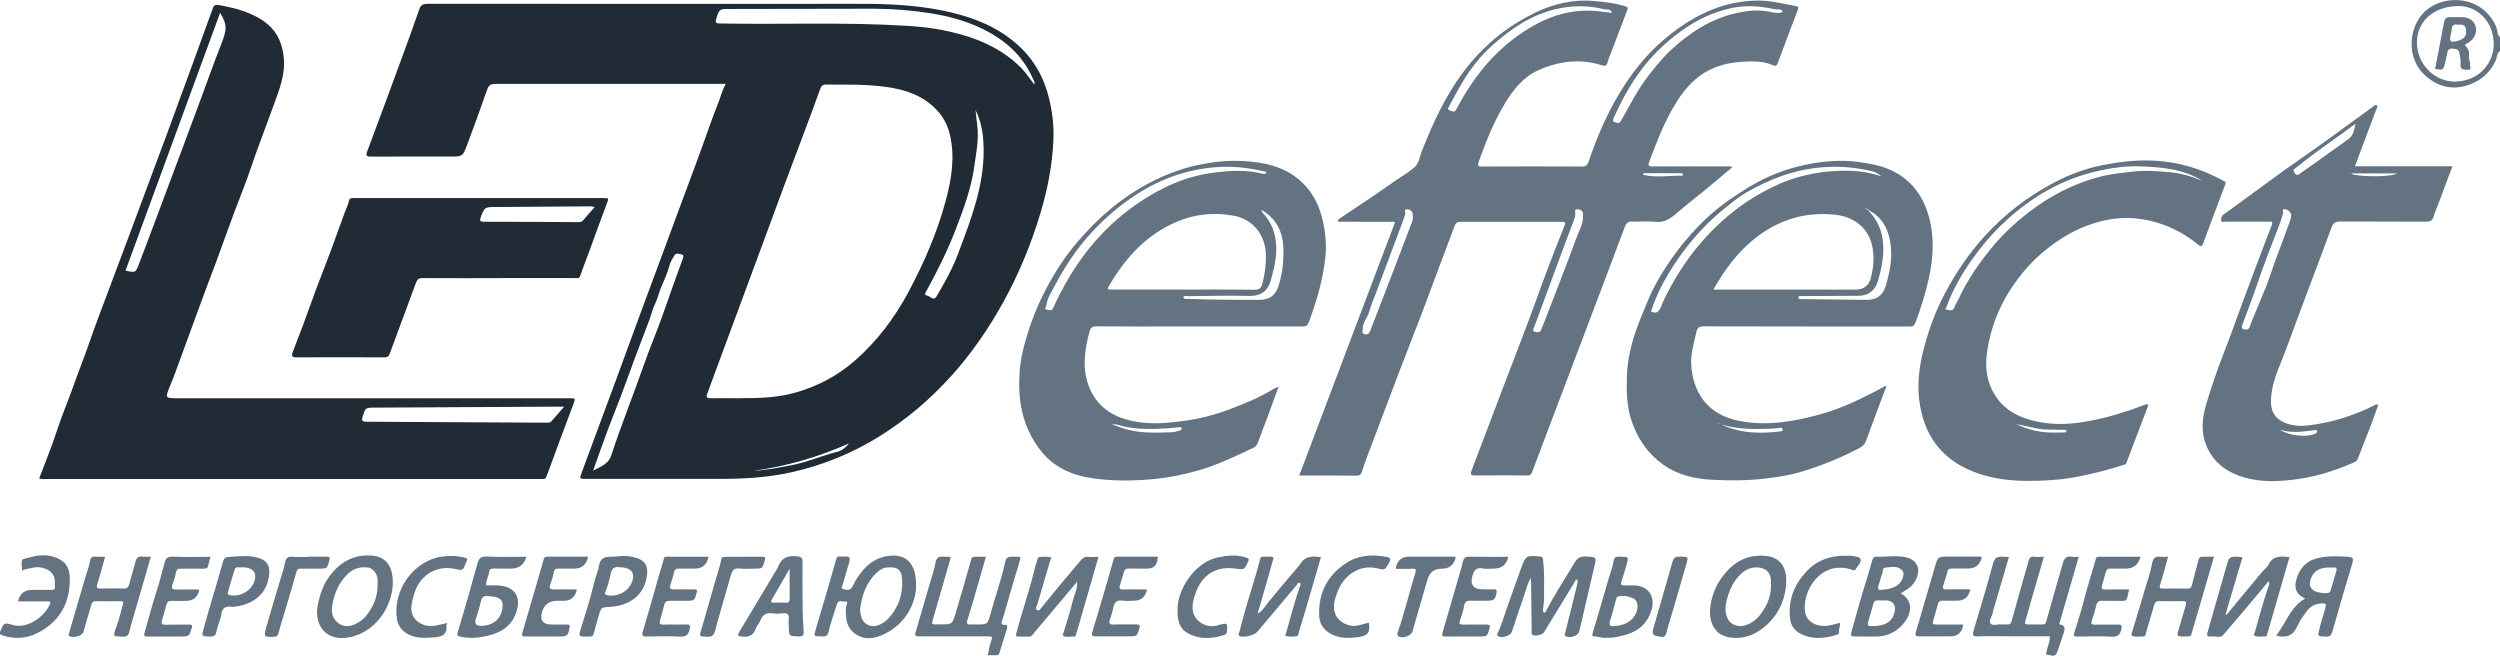 <?xml version="1.0" encoding="UTF-8"?> <svg xmlns="http://www.w3.org/2000/svg" width="122" height="32" viewBox="0 0 122 32" fill="none"> <g clip-path="url(#clip0_73_1025)"> <path d="M122 2.497C121.825 2.604 121.86 2.809 121.787 2.964C121.518 3.534 121.093 3.922 120.499 4.133C119.665 4.433 118.923 4.222 118.307 3.645C117.555 2.942 117.501 1.712 118.066 0.876C118.793 -0.199 120.49 -0.281 121.353 0.621C121.619 0.902 121.832 1.214 121.886 1.611C121.895 1.687 121.917 1.766 122 1.803V2.5V2.497ZM121.692 2.144C121.692 1.044 120.896 0.328 120.068 0.299C118.828 0.258 117.968 1.006 117.946 2.024C117.92 3.153 118.847 4.001 119.814 3.982C120.985 3.957 121.695 3.077 121.695 2.144H121.692Z" fill="#637381"></path> <path d="M35.427 4.093H24.387C23.86 4.093 23.87 4.096 23.701 4.575C23.403 5.423 23.099 6.271 22.778 7.113C22.575 7.646 22.559 7.64 21.963 7.64C20.678 7.64 19.393 7.637 18.108 7.643C17.883 7.643 17.839 7.599 17.924 7.375C18.483 5.896 19.025 4.414 19.571 2.929C19.875 2.1 20.18 1.274 20.465 0.438C20.542 0.218 20.678 0.186 20.884 0.186C27.029 0.189 33.178 0.189 39.323 0.189C40.392 0.189 41.461 0.177 42.53 0.189C43.831 0.208 45.122 0.3 46.4 0.602C47.606 0.889 48.71 1.343 49.639 2.166C50.445 2.882 50.953 3.78 51.2 4.824C51.356 5.477 51.435 6.145 51.407 6.811C51.359 8.04 51.121 9.245 50.766 10.427C50.318 11.915 49.728 13.347 48.98 14.709C48.266 16.002 47.438 17.219 46.442 18.325C45.392 19.492 44.208 20.495 42.873 21.321C41.553 22.137 40.135 22.708 38.612 23.049C37.406 23.32 36.195 23.373 34.967 23.37C32.838 23.364 30.706 23.37 28.578 23.37C28.286 23.37 28.276 23.367 28.381 23.077C28.933 21.579 29.491 20.082 30.046 18.584C30.459 17.465 30.865 16.345 31.277 15.229C31.852 13.675 32.429 12.12 33.006 10.566C33.397 9.513 33.79 8.463 34.177 7.41C34.469 6.618 34.732 5.817 35.046 5.032C35.17 4.726 35.24 4.402 35.424 4.086L35.427 4.093ZM36.138 19.432C37.051 19.432 37.955 19.41 38.847 19.151C39.922 18.839 40.877 18.332 41.708 17.607C42.787 16.667 43.637 15.541 44.313 14.286C45.084 12.849 45.734 11.357 46.156 9.778C46.438 8.721 46.613 7.656 46.353 6.561C46.197 5.912 45.842 5.404 45.312 5.007C44.468 4.376 43.463 4.238 42.454 4.162C41.749 4.112 41.036 4.14 40.328 4.124C40.157 4.121 40.084 4.175 40.027 4.339C39.77 5.064 39.497 5.783 39.227 6.502C38.904 7.362 38.58 8.223 38.257 9.087C37.886 10.083 37.521 11.08 37.153 12.076C36.626 13.501 36.096 14.926 35.57 16.352C35.398 16.815 35.227 17.279 35.056 17.742C34.875 18.237 34.694 18.732 34.51 19.224C34.447 19.394 34.51 19.438 34.678 19.435C35.163 19.426 35.649 19.435 36.134 19.435L36.138 19.432ZM50.48 4.124C50.505 3.995 50.445 3.922 50.41 3.847C49.9 2.68 49.002 1.908 47.869 1.372C47.086 1 46.254 0.782 45.404 0.646C44.481 0.501 43.548 0.426 42.612 0.426C40.278 0.426 37.943 0.432 35.608 0.438C35.094 0.438 35.1 0.441 34.951 0.924C34.897 1.097 34.935 1.141 35.113 1.145C38.152 1.204 41.191 1.072 44.23 1.258C44.814 1.293 45.395 1.353 45.963 1.463C46.556 1.58 47.146 1.728 47.717 1.955C48.52 2.276 49.236 2.705 49.839 3.32C50.077 3.56 50.255 3.847 50.477 4.127L50.48 4.124ZM28.945 22.963C29.332 22.768 29.694 22.645 29.837 22.204C30.306 20.756 30.881 19.35 31.382 17.912C31.696 17.004 32.083 16.121 32.394 15.213C32.686 14.365 32.997 13.527 33.298 12.685C33.33 12.596 33.403 12.464 33.289 12.426C33.171 12.385 32.987 12.328 32.901 12.476C32.816 12.625 32.721 12.77 32.673 12.946C32.578 13.312 32.419 13.662 32.27 14.006C32.15 14.28 32.099 14.576 31.959 14.844C31.839 15.081 31.785 15.349 31.693 15.601C31.464 16.21 31.23 16.815 31.001 17.424C30.779 18.02 30.567 18.622 30.341 19.218C30.116 19.817 29.872 20.413 29.647 21.012C29.412 21.642 29.19 22.279 28.945 22.96V22.963ZM47.606 5.37C47.641 5.817 47.723 6.208 47.72 6.606C47.714 7.088 47.622 7.561 47.558 8.04C47.409 9.169 47.016 10.222 46.61 11.269C46.219 12.278 45.731 13.246 45.211 14.198C45.166 14.28 45.077 14.397 45.239 14.422C45.392 14.444 45.553 14.715 45.699 14.469C45.978 13.999 46.248 13.523 46.48 13.031C46.689 12.587 46.854 12.123 47.025 11.66C47.628 10.039 48.151 8.403 47.964 6.634C47.92 6.208 47.815 5.802 47.606 5.37ZM41.432 21.639C39.941 22.301 38.393 22.755 36.75 22.979C37.419 22.938 38.047 22.812 38.672 22.692C39.421 22.547 40.116 22.229 40.855 22.049C41.077 21.995 41.28 21.835 41.429 21.642L41.432 21.639Z" fill="#212B36"></path> <path d="M1.913 23.342C2.116 22.818 2.325 22.295 2.516 21.768C2.738 21.16 2.928 20.535 3.169 19.933C3.388 19.385 3.582 18.826 3.788 18.272C3.978 17.751 4.184 17.234 4.362 16.711C4.667 15.819 5.012 14.942 5.339 14.059C5.653 13.217 5.971 12.379 6.285 11.537C6.891 9.91 7.5 8.286 8.102 6.659C8.543 5.47 8.978 4.275 9.413 3.083C9.743 2.185 10.069 1.283 10.393 0.381C10.456 0.205 10.602 0.233 10.723 0.255C11.221 0.347 11.71 0.454 12.179 0.659C12.731 0.898 13.216 1.201 13.524 1.734C13.699 2.04 13.794 2.368 13.838 2.715C13.959 3.623 13.607 4.43 13.312 5.253C12.963 6.221 12.585 7.176 12.258 8.15C12.008 8.904 11.7 9.639 11.424 10.383C11.126 11.184 10.84 11.991 10.545 12.792C10.32 13.397 10.085 13.999 9.863 14.608C9.568 15.409 9.279 16.213 8.981 17.017C8.762 17.616 8.55 18.218 8.309 18.808C8.049 19.441 8.036 19.435 8.718 19.435C15.069 19.435 21.424 19.435 27.775 19.435C28.095 19.435 28.089 19.435 27.975 19.741C27.54 20.901 27.102 22.061 26.68 23.225C26.636 23.345 26.595 23.386 26.48 23.376C26.427 23.373 26.373 23.376 26.319 23.376C18.296 23.376 10.272 23.376 2.249 23.376C2.145 23.376 2.037 23.401 1.916 23.345L1.913 23.342ZM6.126 13.205C6.608 13.312 6.615 13.315 6.773 12.902C7.008 12.297 7.233 11.691 7.462 11.083C7.982 9.702 8.499 8.317 9.016 6.936C9.289 6.205 9.559 5.477 9.831 4.745C10.142 3.91 10.434 3.071 10.764 2.242C11.081 1.441 11.097 1.22 10.742 0.624C9.2 4.824 7.668 9.005 6.126 13.205ZM27.531 19.845C27.362 19.845 27.264 19.845 27.169 19.845C24.203 19.861 21.24 19.877 18.273 19.892C17.829 19.892 17.839 19.898 17.699 20.321C17.636 20.507 17.661 20.58 17.877 20.58C20.814 20.592 23.752 20.611 26.69 20.627C26.769 20.627 26.845 20.633 26.909 20.558C27.099 20.334 27.293 20.116 27.534 19.842L27.531 19.845Z" fill="#212B36"></path> <path d="M84.543 8.157C84.105 8.523 83.683 8.882 83.258 9.232C82.788 9.617 82.303 9.986 81.846 10.383C81.529 10.661 81.225 10.881 80.761 10.825C80.4 10.78 80.025 10.828 79.657 10.812C79.448 10.803 79.362 10.884 79.292 11.067C78.706 12.637 78.109 14.205 77.516 15.772C76.923 17.342 76.326 18.909 75.733 20.479C75.409 21.334 75.086 22.185 74.765 23.043C74.724 23.156 74.664 23.206 74.534 23.203C73.68 23.197 72.827 23.191 71.974 23.203C71.751 23.206 71.758 23.106 71.812 22.967C72.018 22.412 72.231 21.86 72.443 21.308C72.691 20.656 72.935 20.003 73.182 19.35C73.658 18.099 74.144 16.853 74.616 15.598C74.911 14.813 75.184 14.022 75.479 13.24C75.758 12.499 76.05 11.758 76.345 11.023C76.406 10.869 76.386 10.825 76.215 10.825C74.562 10.828 72.909 10.828 71.253 10.825C71.114 10.825 71.044 10.878 70.996 11.001C70.711 11.764 70.419 12.524 70.134 13.287C69.892 13.927 69.661 14.57 69.417 15.21C69.029 16.219 68.633 17.222 68.249 18.231C67.732 19.587 67.221 20.946 66.707 22.305C66.618 22.541 66.542 22.781 66.46 23.02C66.419 23.143 66.362 23.213 66.2 23.213C65.283 23.2 64.366 23.206 63.402 23.206C64.963 19.079 66.517 14.974 68.072 10.862C67.992 10.79 67.9 10.825 67.814 10.825C67.04 10.825 66.269 10.825 65.495 10.821C65.426 10.821 65.315 10.869 65.296 10.758C65.289 10.724 65.378 10.661 65.432 10.626C66.269 10.058 67.12 9.507 67.945 8.92C68.297 8.671 68.677 8.46 69.007 8.182C69.255 7.974 69.28 7.643 69.391 7.363C69.969 5.887 70.638 4.465 71.644 3.213C72.545 2.094 73.642 1.233 74.93 0.612C75.825 0.18 76.78 -0.041 77.779 0.048C78.284 0.092 78.794 0.148 79.286 0.297C79.442 0.344 79.457 0.366 79.407 0.502C79.175 1.101 78.95 1.703 78.721 2.305C78.626 2.557 78.515 2.803 78.442 3.062C78.395 3.226 78.319 3.232 78.188 3.191C77.123 2.847 76.082 2.977 75.083 3.421C74.328 3.759 73.836 4.386 73.423 5.073C72.89 5.959 72.513 6.915 72.164 7.886C72.091 8.088 72.129 8.126 72.332 8.126C73.96 8.119 75.584 8.119 77.211 8.126C77.383 8.126 77.465 8.066 77.519 7.905C77.9 6.77 78.366 5.673 78.978 4.638C79.578 3.626 80.295 2.702 81.196 1.936C82.179 1.104 83.267 0.442 84.552 0.164C85.295 0.003 86.04 -0.025 86.795 0.136C87.068 0.196 87.347 0.234 87.623 0.29C87.737 0.316 87.791 0.338 87.734 0.479C87.395 1.356 87.068 2.236 86.741 3.115C86.687 3.257 86.573 3.21 86.5 3.178C86.177 3.037 85.825 2.996 85.495 2.996C84.492 2.996 83.537 3.182 82.741 3.869C82.265 4.279 81.919 4.777 81.618 5.307C81.148 6.13 80.815 7.009 80.482 7.892C80.403 8.104 80.469 8.122 80.657 8.122C81.862 8.116 83.064 8.119 84.27 8.122C84.353 8.122 84.445 8.1 84.552 8.163L84.543 8.157ZM86.995 0.59C86.986 0.558 86.986 0.536 86.976 0.527C86.865 0.42 86.719 0.479 86.592 0.451C85.901 0.29 85.2 0.243 84.502 0.394C83.639 0.58 82.862 0.934 82.132 1.451C81.513 1.889 80.958 2.381 80.469 2.942C79.749 3.771 79.219 4.723 78.763 5.717C78.721 5.805 78.668 5.915 78.794 5.959C78.905 5.997 79.013 6.064 79.118 5.874C79.54 5.127 79.921 4.361 80.46 3.674C80.799 3.242 81.136 2.816 81.535 2.447C82.462 1.586 83.505 0.908 84.765 0.631C85.257 0.524 85.758 0.467 86.272 0.558C86.497 0.596 86.748 0.688 86.995 0.59ZM78.668 0.628C78.572 0.401 78.41 0.483 78.29 0.454C77.49 0.249 76.688 0.262 75.888 0.454C74.705 0.741 73.737 1.403 72.849 2.192C72.278 2.699 71.799 3.298 71.403 3.954C71.161 4.351 70.946 4.761 70.727 5.168C70.689 5.237 70.606 5.345 70.746 5.386C70.847 5.414 70.984 5.521 71.066 5.338C71.114 5.234 71.18 5.137 71.234 5.036C71.999 3.639 72.995 2.447 74.337 1.558C75.343 0.889 76.431 0.47 77.665 0.524C77.989 0.536 78.309 0.59 78.664 0.631L78.668 0.628ZM68.947 10.617C68.947 10.544 68.95 10.506 68.947 10.471C68.928 10.298 68.804 10.213 68.655 10.213C68.484 10.213 68.608 10.361 68.576 10.44C68.538 10.531 68.522 10.629 68.487 10.72C68.04 11.922 67.589 13.12 67.139 14.321C67.031 14.611 66.898 14.898 66.822 15.198C66.745 15.494 66.495 15.718 66.504 16.049C66.504 16.153 66.428 16.26 66.584 16.305C66.723 16.342 66.812 16.292 66.866 16.147C67.072 15.598 67.291 15.059 67.5 14.51C67.964 13.306 68.42 12.098 68.884 10.894C68.922 10.793 68.96 10.692 68.947 10.62V10.617ZM77.249 10.591C77.249 10.556 77.249 10.519 77.249 10.484C77.265 10.295 77.135 10.222 76.986 10.213C76.796 10.2 76.885 10.364 76.878 10.449C76.872 10.541 76.85 10.623 76.818 10.708C76.596 11.301 76.374 11.89 76.152 12.483C75.723 13.64 75.295 14.8 74.87 15.958C74.838 16.04 74.756 16.156 74.911 16.194C75.029 16.223 75.165 16.241 75.216 16.071C75.235 16.002 75.27 15.942 75.298 15.876C75.565 15.188 75.831 14.504 76.095 13.817C76.39 13.047 76.688 12.278 76.97 11.506C77.078 11.209 77.253 10.929 77.249 10.594V10.591ZM82.113 8.573C82.113 8.532 82.113 8.494 82.113 8.453H80.19C80.19 8.479 80.19 8.504 80.19 8.529C80.828 8.687 81.475 8.558 82.119 8.576L82.113 8.573Z" fill="#637381"></path> <path d="M92.068 18.817C91.719 19.748 91.379 20.64 91.053 21.535C90.996 21.69 90.9 21.775 90.761 21.851C89.847 22.336 88.895 22.724 87.906 23.02C87.287 23.206 86.64 23.298 85.996 23.37C85.174 23.462 84.349 23.452 83.528 23.411C82.684 23.367 81.859 23.172 81.158 22.67C80.406 22.131 79.905 21.4 79.616 20.523C79.384 19.823 79.369 19.104 79.391 18.379C79.422 17.326 79.721 16.342 80.127 15.377C80.327 14.905 80.501 14.422 80.745 13.968C81.171 13.174 81.672 12.429 82.252 11.739C82.646 11.272 83.064 10.831 83.521 10.43C84.089 9.935 84.714 9.513 85.361 9.122C86.218 8.605 87.141 8.239 88.112 8.04C88.924 7.873 89.752 7.791 90.596 7.892C91.17 7.962 91.732 8.059 92.252 8.293C93.308 8.766 93.902 9.63 94.168 10.72C94.4 11.666 94.336 12.609 94.133 13.558C93.975 14.293 93.746 15.002 93.489 15.705C93.419 15.901 93.334 15.936 93.153 15.936C89.819 15.932 86.484 15.936 83.15 15.926C82.918 15.926 82.833 15.992 82.782 16.213C82.665 16.736 82.497 17.257 82.531 17.796C82.611 19.104 83.283 20.224 84.857 20.536C86.227 20.807 87.56 20.574 88.876 20.205C89.917 19.912 90.881 19.442 91.83 18.931C91.897 18.896 91.957 18.852 92.065 18.824L92.068 18.817ZM91.1 10.207C91.129 10.244 91.157 10.285 91.215 10.254C91.183 10.307 91.227 10.336 91.256 10.364C91.754 10.897 91.919 11.553 91.906 12.246C91.897 12.72 91.789 13.189 91.662 13.653C91.525 14.151 91.205 14.432 90.691 14.435C89.812 14.438 88.93 14.444 88.052 14.447C87.998 14.447 87.944 14.447 87.89 14.447C87.839 14.447 87.766 14.438 87.763 14.51C87.757 14.602 87.839 14.589 87.899 14.595C87.944 14.599 87.988 14.599 88.032 14.599C89.057 14.611 90.079 14.624 91.103 14.633C91.573 14.636 91.881 14.416 92.017 13.968C92.239 13.237 92.379 12.492 92.23 11.726C92.109 11.092 91.798 10.579 91.208 10.26C91.186 10.21 91.145 10.2 91.094 10.213C91.1 10.181 91.084 10.165 91.056 10.165C91.046 10.165 91.037 10.178 91.027 10.184C91.049 10.194 91.075 10.2 91.097 10.21L91.1 10.207ZM83.61 14.132C83.74 14.132 83.845 14.132 83.95 14.132H90.548C90.952 14.132 91.203 13.94 91.3 13.555C91.433 13.019 91.484 12.477 91.348 11.938C91.135 11.102 90.466 10.569 89.527 10.475C87.883 10.311 86.484 10.843 85.285 11.941C84.603 12.562 84.083 13.309 83.61 14.135V14.132ZM91.792 8.598C91.611 8.416 91.43 8.375 91.259 8.334C90.355 8.129 89.447 8.085 88.518 8.208C87.398 8.353 86.392 8.75 85.418 9.28C84.863 9.582 84.384 9.986 83.902 10.386C82.57 11.506 81.113 13.448 80.571 15.204C80.876 15.355 80.987 15.154 81.079 14.92C81.091 14.889 81.097 14.851 81.113 14.819C81.989 12.931 83.22 11.326 84.908 10.08C85.409 9.708 85.948 9.406 86.503 9.128C87.541 8.611 88.648 8.371 89.8 8.334C90.45 8.312 91.1 8.371 91.789 8.598H91.792ZM83.994 20.709C84.93 21.16 85.916 21.176 86.919 21.047C86.97 21.04 86.998 21.009 86.995 20.958C86.995 20.886 86.944 20.87 86.887 20.876C86.754 20.889 86.621 20.914 86.487 20.917C85.647 20.952 84.809 20.962 83.991 20.712L83.994 20.709ZM83.851 20.665C83.851 20.665 83.88 20.678 83.896 20.681C83.902 20.681 83.908 20.671 83.915 20.665C83.899 20.659 83.886 20.652 83.87 20.652C83.864 20.652 83.858 20.662 83.851 20.665Z" fill="#637381"></path> <path d="M62.399 18.862C62.202 19.404 62.025 19.893 61.844 20.378C61.695 20.779 61.536 21.173 61.397 21.573C61.349 21.706 61.282 21.8 61.152 21.86C60.283 22.264 59.42 22.686 58.497 22.951C57.799 23.15 57.092 23.301 56.365 23.373C55.524 23.459 54.677 23.474 53.843 23.402C52.739 23.307 51.67 23.024 50.902 22.128C50.309 21.438 49.957 20.637 49.811 19.735C49.728 19.23 49.728 18.726 49.754 18.225C49.779 17.698 49.887 17.172 50.033 16.661C50.283 15.784 50.61 14.93 51.038 14.119C51.476 13.29 51.981 12.505 52.593 11.789C53.618 10.594 54.791 9.589 56.203 8.87C56.92 8.504 57.666 8.22 58.462 8.053C59.188 7.899 59.918 7.82 60.654 7.858C61.755 7.917 62.815 8.157 63.62 8.977C64.217 9.582 64.499 10.345 64.632 11.178C64.702 11.619 64.728 12.06 64.683 12.502C64.569 13.628 64.252 14.703 63.855 15.759C63.789 15.936 63.665 15.932 63.516 15.932C61.476 15.932 59.436 15.932 57.396 15.932C56.102 15.932 54.807 15.939 53.513 15.926C53.3 15.926 53.218 15.989 53.167 16.185C52.92 17.115 52.786 18.042 53.183 18.966C53.532 19.77 54.16 20.249 55.001 20.482C55.959 20.75 56.92 20.662 57.885 20.523C58.611 20.419 59.322 20.233 60.001 19.975C60.718 19.703 61.438 19.413 62.101 19.007C62.177 18.959 62.266 18.928 62.402 18.865L62.399 18.862ZM57.777 14.132C58.925 14.132 60.077 14.123 61.225 14.138C61.473 14.142 61.555 14.034 61.606 13.839C61.727 13.36 61.793 12.874 61.774 12.379C61.739 11.471 61.146 10.711 60.239 10.534C59.268 10.345 58.319 10.44 57.406 10.831C55.95 11.455 54.947 12.556 54.16 13.88C54.014 14.126 54.014 14.129 54.303 14.129C55.461 14.129 56.622 14.129 57.78 14.129L57.777 14.132ZM61.812 8.394C60.99 8.189 60.172 8.091 59.319 8.16C57.916 8.274 56.644 8.725 55.48 9.475C54.661 10.002 53.929 10.632 53.266 11.351C52.555 12.124 51.981 12.981 51.498 13.899C51.327 14.223 51.108 14.539 51.061 14.914C51.054 14.974 50.921 15.094 51.105 15.116C51.213 15.128 51.324 15.201 51.403 15.015C51.581 14.608 51.787 14.214 52.003 13.826C52.882 12.265 54.033 10.947 55.521 9.926C56.647 9.157 57.853 8.598 59.23 8.425C60.039 8.324 60.835 8.274 61.631 8.482C61.695 8.498 61.758 8.498 61.812 8.39V8.394ZM61.565 10.241C61.571 10.383 61.657 10.418 61.704 10.475C61.98 10.806 62.155 11.175 62.234 11.6C62.367 12.306 62.206 12.978 62.028 13.643C61.876 14.22 61.517 14.454 60.946 14.441C59.969 14.416 58.989 14.441 58.008 14.454C57.92 14.454 57.812 14.406 57.739 14.514C57.799 14.621 57.901 14.577 57.983 14.583C59.141 14.636 60.299 14.63 61.457 14.633C61.977 14.633 62.269 14.391 62.415 13.886C62.589 13.293 62.653 12.691 62.627 12.076C62.596 11.294 62.285 10.673 61.562 10.238L61.565 10.241ZM54.268 20.709C54.509 20.794 54.696 20.87 54.893 20.93C55.645 21.157 56.416 21.116 57.187 21.094C57.317 21.091 57.447 21.044 57.574 21.012C57.631 20.996 57.669 20.955 57.656 20.892C57.64 20.81 57.583 20.848 57.532 20.851C57.336 20.873 57.139 20.889 56.946 20.902C56.219 20.949 55.496 20.962 54.782 20.797C54.63 20.763 54.487 20.681 54.271 20.706L54.268 20.709Z" fill="#637381"></path> <path d="M104.846 19.754C104.491 20.69 104.133 21.623 103.781 22.557C103.755 22.62 103.746 22.648 103.673 22.674C102.854 22.938 102.02 23.153 101.176 23.301C100.453 23.43 99.717 23.465 98.977 23.468C98.134 23.468 97.309 23.373 96.512 23.096C94.933 22.547 93.993 21.46 93.702 19.817C93.534 18.874 93.638 17.947 93.873 17.045C94.117 16.099 94.454 15.176 94.917 14.305C95.45 13.306 96.078 12.373 96.846 11.528C97.832 10.443 98.974 9.573 100.269 8.895C100.982 8.52 101.741 8.236 102.531 8.075C103.406 7.895 104.301 7.788 105.205 7.845C106.395 7.917 107.499 8.261 108.533 8.841C108.599 8.879 108.638 8.888 108.596 8.993C108.228 9.951 107.873 10.913 107.515 11.874C107.464 12.01 107.419 12.057 107.273 11.941C106.471 11.288 105.554 10.856 104.529 10.695C103.597 10.547 102.683 10.689 101.804 11.026C101.119 11.291 100.503 11.669 99.923 12.12C99.196 12.688 98.609 13.363 98.111 14.129C97.518 15.04 97.15 16.03 96.979 17.099C96.846 17.944 96.95 18.729 97.464 19.442C97.899 20.047 98.521 20.35 99.219 20.529C99.958 20.719 100.722 20.725 101.461 20.624C102.527 20.476 103.562 20.17 104.57 19.788C104.65 19.757 104.729 19.697 104.853 19.757L104.846 19.754ZM107.457 8.813C106.534 8.245 105.497 8.157 104.453 8.119C103.793 8.094 103.137 8.179 102.493 8.318C100.652 8.712 99.098 9.62 97.74 10.91C97.172 11.449 96.677 12.035 96.23 12.672C95.722 13.394 95.285 14.157 94.983 14.993C94.968 15.034 94.882 15.094 94.974 15.106C95.11 15.128 95.301 15.21 95.367 15.012C95.421 14.851 95.523 14.718 95.592 14.567C95.995 13.691 96.538 12.899 97.144 12.152C97.683 11.487 98.305 10.897 98.987 10.37C100.028 9.566 101.173 8.967 102.454 8.63C103.022 8.479 103.603 8.431 104.187 8.365C104.735 8.302 105.272 8.359 105.808 8.397C106.372 8.438 106.924 8.595 107.454 8.816L107.457 8.813ZM98.381 20.69C98.984 20.987 99.625 21.122 100.297 21.11C100.449 21.11 100.602 21.11 100.754 21.103C100.798 21.103 100.846 21.087 100.84 21.028C100.833 20.983 100.795 20.977 100.76 20.974C100.697 20.974 100.633 20.974 100.573 20.974C100.183 20.955 99.79 20.996 99.403 20.908C99.063 20.832 98.724 20.763 98.381 20.693V20.69Z" fill="#637381"></path> <path d="M114.919 8.113H119.678C119.465 8.683 119.259 9.235 119.053 9.787C118.958 10.039 118.843 10.285 118.77 10.544C118.713 10.749 118.612 10.821 118.396 10.818C117.003 10.809 115.611 10.818 114.218 10.809C113.977 10.809 113.86 10.872 113.777 11.102C113.438 12.041 113.076 12.975 112.727 13.911C112.346 14.933 111.959 15.948 111.588 16.973C111.334 17.673 110.988 18.347 110.868 19.085C110.741 19.861 110.83 20.469 111.753 20.715C112.051 20.794 112.353 20.794 112.67 20.756C113.263 20.684 113.84 20.564 114.405 20.378C114.881 20.22 115.351 20.041 115.798 19.814C115.874 19.776 115.944 19.709 116.064 19.75C115.937 20.101 115.814 20.451 115.681 20.8C115.481 21.324 115.265 21.844 115.068 22.367C115.03 22.471 114.973 22.522 114.881 22.56C113.891 23.004 112.863 23.31 111.778 23.424C111.011 23.506 110.256 23.512 109.513 23.298C108.565 23.023 107.864 22.453 107.581 21.485C107.397 20.86 107.511 20.227 107.695 19.621C107.94 18.817 108.209 18.02 108.517 17.238C108.869 16.348 109.18 15.444 109.516 14.545C109.957 13.363 110.395 12.18 110.855 11.007C110.941 10.786 110.836 10.818 110.706 10.818C110.005 10.818 109.304 10.818 108.603 10.818C108.53 10.818 108.4 10.862 108.393 10.771C108.39 10.673 108.39 10.55 108.508 10.468C109.041 10.09 109.564 9.702 110.091 9.317C110.687 8.882 111.277 8.441 111.883 8.021C113.203 7.107 114.497 6.158 115.792 5.212C115.845 5.171 115.918 5.086 115.995 5.146C116.064 5.202 115.985 5.275 115.963 5.338C115.623 6.249 115.281 7.16 114.922 8.11L114.919 8.113ZM111.81 10.55C111.813 10.452 111.788 10.37 111.712 10.31C111.642 10.254 111.563 10.197 111.471 10.209C111.328 10.228 111.445 10.339 111.42 10.405C111.36 10.547 111.334 10.704 111.277 10.85C110.871 11.887 110.471 12.924 110.113 13.977C109.903 14.592 109.669 15.197 109.443 15.806C109.409 15.904 109.342 16.02 109.497 16.071C109.631 16.115 109.742 16.084 109.792 15.929C109.85 15.762 109.919 15.598 109.986 15.431C110.265 14.74 110.582 14.062 110.814 13.356C111.052 12.628 111.347 11.921 111.598 11.2C111.674 10.982 111.778 10.777 111.81 10.55ZM114.954 6.041C114.697 6.208 114.519 6.36 114.332 6.492C113.568 7.038 112.797 7.574 112.07 8.166C111.985 8.236 111.864 8.277 111.972 8.437C112.089 8.611 112.178 8.513 112.276 8.444C112.61 8.214 112.936 7.977 113.266 7.744C113.714 7.425 114.164 7.107 114.608 6.785C114.84 6.618 114.875 6.356 114.954 6.044V6.041ZM111.245 20.961C111.664 21.255 112.508 21.355 112.936 21.182C113.003 21.157 113.092 21.128 113.073 21.043C113.051 20.939 112.959 20.99 112.895 20.999C112.346 21.072 111.797 21.144 111.245 20.964V20.961ZM114.735 8.463C114.833 8.62 116.648 8.674 116.969 8.463H114.735Z" fill="#637381"></path> <path d="M24.339 13.574C23.099 13.574 21.861 13.577 20.621 13.571C20.45 13.571 20.364 13.624 20.307 13.779C19.879 14.945 19.441 16.109 19.013 17.276C18.965 17.402 18.895 17.439 18.759 17.439C17.322 17.433 15.884 17.43 14.447 17.439C14.219 17.439 14.232 17.326 14.279 17.2C14.441 16.752 14.622 16.314 14.787 15.869C15.015 15.251 15.234 14.627 15.466 14.009C15.691 13.407 15.929 12.811 16.154 12.209C16.379 11.603 16.592 10.995 16.814 10.389C16.887 10.188 16.992 9.995 17.033 9.781C17.049 9.693 17.119 9.674 17.192 9.667C17.255 9.661 17.319 9.667 17.379 9.667C21.395 9.667 25.408 9.667 29.425 9.667C29.729 9.667 29.713 9.661 29.609 9.942C29.304 10.749 29.015 11.562 28.717 12.373C28.584 12.732 28.441 13.091 28.317 13.454C28.267 13.605 28.165 13.571 28.064 13.571C26.823 13.571 25.586 13.571 24.346 13.571L24.339 13.574ZM29.015 10.112C28.882 10.049 28.784 10.071 28.689 10.071C27.188 10.08 25.691 10.09 24.19 10.102C23.644 10.106 23.651 10.109 23.46 10.598C23.397 10.761 23.425 10.821 23.613 10.821C25.148 10.821 26.684 10.831 28.219 10.84C28.311 10.84 28.387 10.834 28.457 10.752C28.631 10.541 28.819 10.336 29.018 10.109L29.015 10.112Z" fill="#212B36"></path> <path d="M98.035 27.188C97.781 28.052 97.528 28.913 97.274 29.774C97.258 29.834 97.255 29.894 97.236 29.953C97.185 30.111 97.045 30.307 97.134 30.423C97.236 30.556 97.467 30.455 97.645 30.471C97.743 30.48 97.842 30.464 97.94 30.474C98.07 30.486 98.134 30.43 98.168 30.307C98.441 29.326 98.714 28.349 98.996 27.371C99.028 27.258 99.085 27.144 99.257 27.169C99.406 27.188 99.558 27.172 99.742 27.172C99.517 27.951 99.298 28.702 99.079 29.455C99 29.733 98.927 30.017 98.838 30.291C98.797 30.423 98.819 30.474 98.962 30.474C99.203 30.474 99.447 30.471 99.688 30.474C99.818 30.474 99.834 30.407 99.866 30.297C100.126 29.358 100.399 28.424 100.665 27.488C100.729 27.261 100.837 27.116 101.109 27.169C101.211 27.188 101.322 27.172 101.442 27.172C101.278 27.746 101.116 28.295 100.957 28.847C100.802 29.386 100.643 29.925 100.488 30.464C100.718 30.496 100.798 30.616 100.729 30.824C100.614 31.167 100.503 31.511 100.38 31.848C100.291 32.094 100.075 31.962 99.929 31.956C99.793 31.949 99.878 31.823 99.891 31.732C99.92 31.508 100.056 31.306 100.028 31.051C99.349 31.051 98.667 31.051 97.988 31.051C97.493 31.051 96.998 31.032 96.506 31.057C96.259 31.07 96.262 30.953 96.303 30.799C96.43 30.348 96.576 29.9 96.706 29.452C96.88 28.859 97.058 28.267 97.214 27.668C97.347 27.163 97.388 27.128 98.035 27.185V27.188Z" fill="#637381"></path> <path d="M48.199 31.975C48.263 31.716 48.294 31.474 48.38 31.25C48.453 31.064 48.377 31.054 48.234 31.054C47.758 31.054 47.282 31.054 46.806 31.054C46.15 31.054 45.493 31.051 44.84 31.054C44.687 31.054 44.627 31.029 44.678 30.865C44.925 30.029 45.166 29.191 45.411 28.352C45.493 28.065 45.604 27.785 45.648 27.491C45.69 27.236 45.788 27.129 46.045 27.167C46.159 27.182 46.277 27.145 46.4 27.195C46.124 28.154 45.852 29.109 45.572 30.064C45.43 30.556 45.439 30.462 45.88 30.468C46.464 30.474 46.47 30.468 46.635 29.922C46.895 29.052 47.149 28.182 47.393 27.305C47.428 27.186 47.485 27.17 47.581 27.17C47.752 27.17 47.92 27.17 48.114 27.17C47.895 27.933 47.682 28.674 47.466 29.418C47.384 29.698 47.295 29.976 47.212 30.253C47.171 30.392 47.171 30.503 47.374 30.474C47.473 30.462 47.571 30.474 47.669 30.474C48.164 30.474 48.196 30.48 48.316 30.029C48.551 29.153 48.868 28.299 49.056 27.409C49.116 27.119 49.329 27.167 49.528 27.167C49.839 27.167 49.827 27.167 49.738 27.453C49.481 28.305 49.237 29.159 48.989 30.014C48.964 30.099 48.935 30.181 48.907 30.266C48.868 30.383 48.827 30.503 49.03 30.49C49.179 30.48 49.167 30.591 49.141 30.67C49.021 31.073 48.891 31.477 48.767 31.88C48.745 31.956 48.697 31.975 48.627 31.975C48.485 31.975 48.345 31.975 48.196 31.975H48.199Z" fill="#637381"></path> <path d="M44.7 28.771C44.63 29.439 44.249 30.407 43.164 30.937C42.689 31.171 42.168 31.268 41.689 30.896C41.439 30.704 41.318 30.43 41.296 30.13C41.28 29.913 41.239 29.689 41.337 29.471C41.366 29.405 41.337 29.335 41.252 29.351C41.112 29.38 40.915 29.244 40.842 29.48C40.706 29.925 40.544 30.363 40.439 30.811C40.389 31.035 40.29 31.067 40.097 31.06C39.697 31.048 39.703 31.06 39.821 30.669C40.157 29.54 40.493 28.412 40.81 27.28C40.855 27.122 40.937 27.163 41.02 27.16C41.534 27.144 41.531 27.147 41.388 27.627C41.302 27.913 41.213 28.2 41.137 28.491C41.115 28.576 40.995 28.708 41.16 28.752C41.296 28.79 41.47 28.825 41.575 28.667C41.639 28.573 41.677 28.459 41.734 28.361C42.089 27.778 42.505 27.292 43.241 27.147C44.031 26.993 44.782 27.292 44.7 28.765V28.771ZM41.972 29.695C41.978 30.061 42.064 30.363 42.365 30.502C42.641 30.628 42.923 30.518 43.168 30.345C43.231 30.297 43.294 30.244 43.349 30.187C43.821 29.682 44.043 29.064 44.027 28.399C44.015 27.86 43.891 27.645 43.285 27.693C43.088 27.709 42.93 27.813 42.79 27.942C42.264 28.427 42.067 29.061 41.972 29.698V29.695Z" fill="#637381"></path> <path d="M76.913 28.279C76.745 28.557 76.58 28.837 76.412 29.112C76.056 29.695 75.698 30.278 75.343 30.862C75.273 30.978 74.895 31.063 74.791 30.985C74.711 30.928 74.746 30.836 74.746 30.761C74.737 29.994 74.727 29.228 74.718 28.462C74.718 28.393 74.711 28.327 74.705 28.197C74.531 28.487 74.477 28.765 74.388 29.023C74.175 29.622 73.982 30.228 73.779 30.83C73.712 31.026 73.29 31.161 73.112 31.048C73.011 30.981 73.093 30.887 73.112 30.843C73.29 30.461 73.398 30.054 73.541 29.66C73.772 29.017 73.994 28.374 74.229 27.734C74.461 27.1 74.483 27.097 75.159 27.16C75.285 27.173 75.289 27.229 75.301 27.327C75.377 27.964 75.352 28.604 75.349 29.244C75.349 29.411 75.314 29.575 75.298 29.742C75.295 29.79 75.276 29.859 75.336 29.884C75.428 29.922 75.441 29.824 75.463 29.78C75.879 28.995 76.367 28.251 76.821 27.488C76.957 27.258 77.088 27.144 77.376 27.157C77.922 27.185 77.919 27.163 77.792 27.705C77.547 28.743 77.31 29.777 77.068 30.814C77.021 31.026 76.583 31.174 76.396 31.038C76.329 30.991 76.364 30.944 76.38 30.881C76.586 30.073 76.786 29.266 76.983 28.456C76.996 28.405 76.98 28.352 76.976 28.298C76.957 28.292 76.935 28.282 76.916 28.276L76.913 28.279Z" fill="#637381"></path> <path d="M52.568 28.383C52.365 28.626 52.165 28.869 51.959 29.108C51.432 29.736 50.905 30.36 50.376 30.988C50.334 31.038 50.29 31.07 50.217 31.067C50.045 31.063 49.874 31.067 49.706 31.067C49.576 31.067 49.563 31.038 49.598 30.899C49.861 29.887 50.214 28.9 50.461 27.882C50.496 27.734 50.531 27.576 50.594 27.431C50.632 27.34 50.61 27.195 50.743 27.182C50.912 27.163 51.086 27.163 51.251 27.188C51.34 27.201 51.27 27.286 51.254 27.34C51.038 28.068 50.823 28.793 50.613 29.525C50.591 29.604 50.486 29.717 50.62 29.777C50.728 29.824 50.775 29.707 50.836 29.635C51.2 29.184 51.572 28.736 51.943 28.289C52.197 27.986 52.457 27.69 52.707 27.384C52.812 27.255 52.913 27.15 53.104 27.172C53.262 27.191 53.424 27.176 53.605 27.176C53.351 28.062 53.101 28.932 52.85 29.802C52.742 30.174 52.637 30.546 52.523 30.918C52.504 30.981 52.495 31.088 52.377 31.07C52.212 31.044 52.038 31.13 51.886 31.019C51.838 30.985 51.876 30.947 51.889 30.906C52.044 30.392 52.219 29.881 52.342 29.358C52.419 29.039 52.587 28.749 52.565 28.39L52.568 28.383Z" fill="#637381"></path> <path d="M110.706 28.361C110.392 28.74 110.1 29.096 109.802 29.446C109.37 29.957 108.936 30.464 108.504 30.975C108.358 31.148 108.168 31.051 108.003 31.057C107.664 31.073 107.667 31.063 107.765 30.723C108.079 29.641 108.387 28.563 108.695 27.482C108.784 27.163 108.86 27.131 109.434 27.191C109.158 28.122 108.882 29.049 108.609 29.972C108.625 29.982 108.641 29.991 108.657 30.001C108.812 29.815 108.968 29.626 109.123 29.439C109.532 28.945 109.938 28.45 110.351 27.954C110.468 27.813 110.63 27.696 110.712 27.535C110.941 27.097 111.322 27.15 111.728 27.185C111.521 27.895 111.318 28.601 111.112 29.31C110.96 29.834 110.814 30.36 110.658 30.881C110.636 30.953 110.643 31.076 110.509 31.06C110.344 31.041 110.17 31.12 110.014 31.013C109.948 30.966 110.014 30.922 110.03 30.874C110.243 30.146 110.43 29.408 110.678 28.689C110.706 28.604 110.779 28.516 110.706 28.361Z" fill="#637381"></path> <path d="M61.371 29.947C61.631 29.805 61.761 29.547 61.936 29.336C62.37 28.803 62.818 28.283 63.262 27.759C63.329 27.68 63.402 27.598 63.456 27.51C63.69 27.135 64.046 27.125 64.461 27.192C64.264 27.869 64.071 28.547 63.871 29.225C63.712 29.768 63.547 30.307 63.386 30.846C63.36 30.928 63.364 31.045 63.262 31.051C63.094 31.064 62.922 31.089 62.758 31.035C62.678 31.01 62.745 30.953 62.758 30.909C62.977 30.146 63.17 29.377 63.433 28.623C63.452 28.566 63.503 28.494 63.433 28.453C63.338 28.393 63.319 28.5 63.278 28.551C62.634 29.314 61.993 30.077 61.349 30.84C61.209 31.007 60.657 31.136 60.492 31.041C60.4 30.988 60.461 30.912 60.477 30.855C60.607 30.357 60.737 29.859 60.886 29.367C61.083 28.699 61.305 28.04 61.473 27.362C61.492 27.289 61.504 27.154 61.65 27.166C61.809 27.179 61.977 27.129 62.126 27.198C62.164 27.217 62.126 27.308 62.11 27.371C61.872 28.226 61.628 29.08 61.371 29.941V29.947Z" fill="#637381"></path> <path d="M92.753 28.951C93.435 29.336 93.245 30.007 92.896 30.423C92.55 30.837 92.096 31.06 91.544 31.064C91.195 31.064 90.847 31.06 90.498 31.06C90.345 31.06 90.298 31.016 90.345 30.852C90.605 29.96 90.837 29.061 91.123 28.175C91.211 27.901 91.284 27.62 91.367 27.343C91.395 27.248 91.43 27.163 91.563 27.169C91.947 27.185 92.331 27.119 92.718 27.154C93.073 27.185 93.41 27.261 93.562 27.614C93.705 27.945 93.499 28.447 93.159 28.699C93.039 28.787 92.905 28.86 92.756 28.951H92.753ZM91.471 30.55C91.881 30.534 92.252 30.427 92.41 30.017C92.572 29.594 92.439 29.285 91.963 29.298C91.855 29.298 91.747 29.307 91.64 29.298C91.506 29.285 91.449 29.345 91.418 29.468C91.354 29.717 91.275 29.963 91.205 30.209C91.107 30.562 91.107 30.562 91.471 30.55ZM91.862 28.778C92.433 28.749 92.753 28.519 92.855 28.204C92.902 28.062 92.921 27.914 92.801 27.806C92.572 27.602 92.29 27.674 92.023 27.696C91.836 27.712 91.893 27.901 91.846 28.011C91.779 28.175 91.751 28.352 91.687 28.519C91.608 28.73 91.652 28.822 91.859 28.778H91.862Z" fill="#637381"></path> <path d="M85.936 27.116C86.96 27.106 87.262 27.784 87.147 28.68C87.049 29.446 86.7 30.111 86.082 30.613C85.587 31.013 85.006 31.212 84.387 31.104C83.67 30.981 83.375 30.367 83.464 29.613C83.528 29.083 83.721 28.585 84.051 28.144C84.524 27.507 85.12 27.116 85.936 27.116ZM86.421 28.554C86.421 28.481 86.421 28.412 86.421 28.339C86.415 27.936 86.17 27.712 85.771 27.69C85.371 27.671 85.082 27.857 84.838 28.131C84.508 28.5 84.34 28.945 84.235 29.421C84.15 29.812 84.251 30.262 84.517 30.43C84.857 30.644 85.19 30.553 85.504 30.36C85.609 30.297 85.71 30.215 85.793 30.124C86.186 29.673 86.427 29.162 86.424 28.554H86.421Z" fill="#637381"></path> <path d="M19.168 28.399C19.193 29.408 18.457 30.84 17.023 31.104C15.919 31.309 15.313 30.527 15.51 29.522C15.608 29.011 15.773 28.528 16.081 28.115C16.605 27.415 17.293 27.024 18.207 27.119C18.832 27.185 19.168 27.633 19.168 28.399ZM18.426 28.491C18.426 28.412 18.432 28.33 18.426 28.251C18.403 27.983 18.191 27.724 17.959 27.696C17.585 27.649 17.255 27.737 16.973 28.005C16.522 28.437 16.303 28.986 16.208 29.578C16.154 29.916 16.249 30.244 16.56 30.442C16.877 30.644 17.201 30.546 17.499 30.37C17.686 30.259 17.835 30.105 17.962 29.928C18.273 29.496 18.442 29.023 18.426 28.487V28.491Z" fill="#637381"></path> <path d="M7.36 27.173C7.068 28.182 6.78 29.172 6.494 30.162C6.431 30.379 6.361 30.597 6.313 30.821C6.272 31.007 6.189 31.076 5.986 31.07C5.498 31.054 5.501 31.07 5.676 30.594C5.806 30.241 5.901 29.875 5.993 29.509C6.028 29.37 6.018 29.339 5.882 29.339C5.479 29.339 5.073 29.345 4.67 29.339C4.53 29.339 4.483 29.405 4.451 29.518C4.327 29.96 4.197 30.401 4.07 30.843C4.016 31.035 3.518 31.164 3.375 31.026C3.322 30.975 3.356 30.941 3.372 30.887C3.639 29.985 3.902 29.08 4.165 28.178C4.245 27.91 4.346 27.646 4.394 27.371C4.426 27.182 4.508 27.151 4.673 27.166C4.816 27.179 4.959 27.166 5.13 27.166C5 27.623 4.889 28.068 4.749 28.5C4.683 28.705 4.759 28.724 4.93 28.721C5.288 28.714 5.65 28.705 6.009 28.721C6.205 28.73 6.272 28.651 6.316 28.481C6.405 28.119 6.523 27.765 6.615 27.403C6.662 27.22 6.748 27.132 6.948 27.16C7.078 27.179 7.214 27.163 7.363 27.163L7.36 27.173Z" fill="#637381"></path> <path d="M105.801 27.173C105.671 27.636 105.56 28.081 105.418 28.516C105.354 28.708 105.418 28.727 105.579 28.724C105.966 28.718 106.35 28.715 106.737 28.724C106.886 28.727 106.94 28.664 106.972 28.532C107.074 28.125 107.178 27.721 107.292 27.318C107.315 27.239 107.359 27.16 107.48 27.166C107.657 27.176 107.835 27.166 108.041 27.166C107.87 27.759 107.708 28.327 107.543 28.891C107.346 29.559 107.147 30.225 106.956 30.893C106.934 30.975 106.921 31.057 106.817 31.054C106.639 31.048 106.455 31.095 106.287 31.023C106.261 31.01 106.265 30.887 106.287 30.824C106.423 30.401 106.534 29.969 106.661 29.547C106.721 29.345 106.661 29.336 106.503 29.336C106.125 29.336 105.747 29.345 105.37 29.336C105.224 29.332 105.164 29.389 105.126 29.515C104.999 29.954 104.869 30.392 104.739 30.83C104.713 30.919 104.72 31.048 104.602 31.054C104.418 31.064 104.228 31.098 104.047 31.029C103.99 31.007 104.012 30.956 104.031 30.896C104.247 30.2 104.453 29.5 104.659 28.8C104.786 28.374 104.942 27.951 105.018 27.52C105.069 27.217 105.192 27.132 105.468 27.169C105.563 27.182 105.665 27.169 105.798 27.169L105.801 27.173Z" fill="#637381"></path> <path d="M111.071 31.02C111.553 30.43 111.75 29.635 112.495 29.203C112.08 29.043 111.953 28.721 112.045 28.346C112.181 27.794 112.499 27.384 113.092 27.239C113.596 27.116 114.104 27.141 114.611 27.173C114.808 27.186 114.859 27.261 114.802 27.46C114.469 28.573 114.136 29.686 113.825 30.805C113.768 31.007 113.698 31.076 113.488 31.067C113.104 31.051 113.095 31.061 113.184 30.704C113.263 30.373 113.368 30.048 113.466 29.724C113.542 29.475 113.514 29.434 113.263 29.449C112.981 29.468 112.756 29.579 112.581 29.812C112.407 30.048 112.229 30.288 112.111 30.556C111.912 31.02 111.575 31.149 111.074 31.016L111.071 31.02ZM113.676 27.693C113.187 27.693 112.908 27.863 112.768 28.242C112.692 28.45 112.689 28.642 112.876 28.797C113.022 28.92 113.558 28.998 113.672 28.91C113.704 28.885 113.726 28.841 113.739 28.8C113.834 28.485 113.923 28.172 114.015 27.857C114.047 27.75 114.018 27.684 113.888 27.693C113.818 27.699 113.745 27.693 113.672 27.693H113.676Z" fill="#637381"></path> <path d="M25.691 27.166C25.581 27.553 25.334 27.747 24.951 27.747C24.663 27.747 24.377 27.753 24.088 27.743C23.968 27.74 23.882 27.781 23.873 27.889C23.851 28.116 23.708 28.317 23.724 28.563C23.876 28.563 24.028 28.563 24.18 28.563C25.288 28.576 25.491 29.307 25.088 30.127C24.799 30.717 24.238 30.931 23.638 31.06C23.254 31.142 22.864 31.152 22.474 31.07C22.321 31.038 22.293 31.004 22.34 30.843C22.588 29.998 22.851 29.156 23.073 28.302C23.143 28.034 23.232 27.769 23.302 27.501C23.362 27.258 23.467 27.144 23.755 27.16C24.39 27.192 25.027 27.17 25.687 27.17L25.691 27.166ZM23.454 30.543C24.117 30.54 24.533 30.133 24.526 29.519C24.526 29.32 24.412 29.216 24.263 29.159C24.117 29.105 23.952 29.102 23.793 29.087C23.619 29.068 23.517 29.134 23.473 29.323C23.406 29.626 23.302 29.922 23.216 30.219C23.153 30.435 23.233 30.542 23.457 30.54L23.454 30.543Z" fill="#637381"></path> <path d="M39.161 28.759C39.161 29.433 39.167 30.111 39.218 30.783C39.234 30.978 39.189 31.067 38.961 31.057C38.51 31.038 38.51 31.057 38.495 30.616C38.491 30.499 38.472 30.382 38.488 30.269C38.523 30.013 38.45 29.884 38.161 29.931C38.012 29.953 37.854 29.953 37.705 29.931C37.403 29.884 37.219 29.994 37.108 30.275C37.051 30.423 36.927 30.543 36.877 30.691C36.753 31.038 36.502 31.098 36.179 31.063C36.004 31.044 35.982 30.991 36.071 30.849C36.677 29.84 37.279 28.828 37.886 27.816C37.904 27.784 37.936 27.762 37.946 27.727C38.095 27.245 38.418 27.087 38.913 27.15C39.12 27.176 39.167 27.242 39.164 27.418C39.158 27.863 39.164 28.311 39.164 28.755L39.161 28.759ZM38.533 27.756C38.225 28.292 37.946 28.774 37.667 29.253C37.606 29.358 37.609 29.414 37.755 29.411C37.952 29.405 38.149 29.402 38.346 29.411C38.51 29.421 38.539 29.345 38.536 29.203C38.529 28.743 38.536 28.279 38.536 27.753L38.533 27.756Z" fill="#637381"></path> <path d="M0.879 29.352C0.959 28.975 1.191 28.787 1.573 28.787C1.887 28.787 2.202 28.784 2.516 28.787C2.639 28.787 2.7 28.756 2.681 28.62C2.665 28.497 2.687 28.371 2.665 28.248C2.585 27.775 1.976 27.617 1.64 27.699C1.453 27.747 1.256 27.747 1.078 27.844C1.04 27.201 0.974 27.324 1.58 27.17C1.922 27.081 2.271 27.069 2.611 27.17C3.172 27.337 3.391 27.674 3.404 28.175C3.436 29.383 2.938 30.329 1.834 30.89C1.294 31.165 0.717 31.199 0.13 31.01C-0.01 30.966 -0.035 30.915 0.022 30.783C0.184 30.405 0.2 30.37 0.593 30.49C1.351 30.726 2.192 30.061 2.436 29.487C2.503 29.329 2.392 29.348 2.303 29.348C1.827 29.348 1.351 29.348 0.872 29.348L0.879 29.352Z" fill="#637381"></path> <path d="M78.401 31.117C78.217 31.164 78.023 31.06 77.817 31.06C77.706 31.06 77.687 31.007 77.725 30.884C77.998 29.985 78.255 29.08 78.518 28.178C78.594 27.917 78.702 27.661 78.737 27.396C78.769 27.15 78.905 27.163 79.08 27.166C79.486 27.172 79.489 27.166 79.375 27.557C79.296 27.828 79.223 28.099 79.127 28.367C79.07 28.531 79.127 28.572 79.28 28.569C79.432 28.563 79.584 28.569 79.737 28.569C80.396 28.576 80.774 29.064 80.612 29.698C80.441 30.357 80.019 30.776 79.368 30.966C79.061 31.057 78.75 31.142 78.401 31.12V31.117ZM78.782 30.543C79.394 30.543 79.876 30.146 79.908 29.632C79.921 29.436 79.863 29.266 79.679 29.19C79.442 29.093 79.188 29.033 78.934 29.124C78.896 29.137 78.874 29.209 78.861 29.26C78.769 29.591 78.693 29.928 78.582 30.256C78.502 30.496 78.553 30.59 78.782 30.546V30.543Z" fill="#637381"></path> <path d="M34.577 27.166C34.498 27.553 34.276 27.747 33.91 27.747C33.66 27.747 33.406 27.753 33.155 27.747C33.013 27.744 32.924 27.769 32.892 27.933C32.851 28.147 32.772 28.355 32.708 28.566C32.667 28.699 32.705 28.765 32.857 28.762C33.19 28.756 33.52 28.762 33.853 28.762C33.983 28.762 34.047 28.765 33.996 28.935C33.882 29.317 33.895 29.32 33.482 29.32C33.212 29.32 32.943 29.323 32.673 29.32C32.553 29.32 32.464 29.352 32.429 29.474C32.356 29.736 32.286 30.001 32.213 30.263C32.172 30.408 32.175 30.49 32.375 30.483C32.743 30.468 33.111 30.487 33.479 30.474C33.682 30.468 33.691 30.54 33.654 30.71C33.596 30.972 33.489 31.086 33.19 31.067C32.645 31.035 32.096 31.051 31.547 31.061C31.357 31.064 31.312 31.007 31.363 30.837C31.471 30.483 31.576 30.127 31.677 29.771C31.845 29.191 32.007 28.611 32.172 28.03C32.245 27.772 32.337 27.517 32.397 27.255C32.419 27.157 32.473 27.17 32.527 27.17C33.206 27.17 33.888 27.17 34.574 27.17L34.577 27.166Z" fill="#637381"></path> <path d="M10.272 27.166C10.228 27.337 10.187 27.479 10.155 27.624C10.123 27.753 10.028 27.75 9.927 27.75C9.559 27.75 9.191 27.75 8.823 27.75C8.686 27.75 8.616 27.781 8.588 27.933C8.55 28.141 8.477 28.343 8.41 28.544C8.356 28.711 8.407 28.771 8.582 28.768C8.956 28.762 9.333 28.768 9.701 28.768C9.711 28.797 9.717 28.806 9.717 28.812C9.639 29.153 9.421 29.323 9.064 29.323C8.829 29.323 8.597 29.333 8.363 29.323C8.226 29.317 8.163 29.38 8.131 29.49C8.055 29.752 7.982 30.017 7.903 30.279C7.855 30.442 7.909 30.493 8.08 30.487C8.467 30.474 8.851 30.487 9.238 30.48C9.387 30.48 9.397 30.524 9.356 30.651C9.222 31.064 9.226 31.064 8.766 31.064C8.245 31.064 7.725 31.06 7.202 31.064C7.059 31.064 7.008 31.041 7.052 30.884C7.252 30.19 7.433 29.493 7.655 28.809C7.795 28.377 7.903 27.933 8.02 27.494C8.074 27.296 8.137 27.157 8.401 27.166C9.019 27.189 9.638 27.173 10.272 27.173V27.166Z" fill="#637381"></path> <path d="M28.701 27.166C28.619 27.553 28.396 27.747 28.032 27.747C27.772 27.747 27.512 27.747 27.251 27.747C27.131 27.747 27.055 27.769 27.029 27.914C26.994 28.112 26.934 28.308 26.861 28.497C26.785 28.699 26.829 28.771 27.052 28.765C27.416 28.753 27.784 28.765 28.155 28.765C28.071 29.135 27.855 29.32 27.508 29.32H27.185C26.804 29.32 26.561 29.498 26.455 29.853C26.332 30.269 26.491 30.477 26.931 30.477C27.182 30.477 27.435 30.48 27.686 30.477C27.8 30.477 27.81 30.512 27.794 30.613C27.73 31.02 27.689 31.061 27.283 31.061C26.734 31.061 26.185 31.061 25.64 31.061C25.503 31.061 25.44 31.045 25.491 30.881C25.77 29.938 26.043 28.989 26.319 28.043C26.389 27.8 26.465 27.558 26.528 27.311C26.553 27.207 26.601 27.166 26.712 27.166C27.369 27.17 28.022 27.166 28.701 27.166Z" fill="#637381"></path> <path d="M95.805 30.474C95.75 30.86 95.544 31.054 95.186 31.054C94.685 31.054 94.181 31.051 93.68 31.054C93.511 31.054 93.435 31.044 93.496 30.84C93.816 29.774 94.114 28.702 94.431 27.633C94.571 27.16 94.58 27.163 95.088 27.163H96.697C96.697 27.21 96.7 27.229 96.697 27.245C96.608 27.579 96.387 27.745 96.033 27.743C95.773 27.743 95.513 27.743 95.253 27.743C95.132 27.743 95.059 27.762 95.028 27.907C94.98 28.131 94.901 28.346 94.831 28.563C94.78 28.714 94.831 28.765 94.993 28.762C95.377 28.752 95.761 28.759 96.151 28.759C96.079 29.128 95.868 29.313 95.519 29.313C95.278 29.313 95.034 29.32 94.793 29.313C94.676 29.31 94.606 29.354 94.574 29.462C94.492 29.742 94.422 30.023 94.336 30.3C94.285 30.461 94.365 30.477 94.495 30.477C94.926 30.474 95.355 30.477 95.811 30.477L95.805 30.474Z" fill="#637381"></path> <path d="M55.975 28.762C55.897 29.132 55.682 29.317 55.331 29.317C55.15 29.317 54.969 29.339 54.791 29.311C54.512 29.27 54.382 29.383 54.331 29.645C54.29 29.843 54.236 30.039 54.166 30.228C54.09 30.436 54.163 30.483 54.37 30.477C54.728 30.461 55.09 30.477 55.448 30.471C55.607 30.471 55.651 30.506 55.6 30.673C55.483 31.051 55.493 31.054 55.093 31.054C54.553 31.054 54.014 31.054 53.475 31.054C53.291 31.054 53.253 31.02 53.313 30.821C53.672 29.645 54.014 28.465 54.347 27.286C54.379 27.179 54.417 27.166 54.503 27.166C55.166 27.166 55.832 27.166 56.505 27.166C56.498 27.226 56.495 27.277 56.486 27.324C56.439 27.606 56.273 27.747 55.987 27.747C55.692 27.747 55.394 27.756 55.099 27.744C54.944 27.737 54.877 27.794 54.839 27.939C54.788 28.144 54.715 28.343 54.655 28.547C54.611 28.693 54.627 28.774 54.823 28.768C55.197 28.753 55.575 28.765 55.981 28.765L55.975 28.762Z" fill="#637381"></path> <path d="M104.456 27.166C104.357 27.553 104.122 27.747 103.752 27.747C103.501 27.747 103.251 27.753 102.997 27.747C102.864 27.74 102.797 27.797 102.765 27.914C102.702 28.134 102.642 28.352 102.578 28.573C102.534 28.724 102.588 28.771 102.746 28.768C103.13 28.759 103.514 28.765 103.904 28.765C103.866 28.92 103.838 29.046 103.806 29.175C103.781 29.292 103.708 29.326 103.59 29.323C103.257 29.317 102.927 29.329 102.594 29.317C102.42 29.311 102.34 29.37 102.299 29.541C102.242 29.79 102.166 30.036 102.083 30.279C102.033 30.43 102.061 30.487 102.232 30.483C102.6 30.474 102.968 30.483 103.336 30.48C103.498 30.48 103.571 30.483 103.524 30.698C103.457 30.994 103.333 31.089 103.022 31.07C102.477 31.038 101.928 31.057 101.382 31.064C101.217 31.064 101.166 31.048 101.23 30.859C101.42 30.282 101.595 29.695 101.747 29.106C101.902 28.5 102.106 27.907 102.267 27.302C102.293 27.207 102.312 27.17 102.413 27.17C103.086 27.17 103.758 27.17 104.45 27.17L104.456 27.166Z" fill="#637381"></path> <path d="M73.607 27.167C73.519 27.553 73.288 27.747 72.916 27.747C72.729 27.747 72.532 27.778 72.351 27.74C72.018 27.671 71.92 27.863 71.85 28.116C71.734 28.544 71.905 28.759 72.364 28.759C72.545 28.759 72.722 28.765 72.903 28.759C73.033 28.756 73.049 28.812 73.03 28.923C72.97 29.257 72.909 29.314 72.576 29.314C72.316 29.314 72.056 29.323 71.796 29.314C71.599 29.304 71.482 29.345 71.447 29.572C71.409 29.815 71.326 30.052 71.244 30.285C71.184 30.455 71.25 30.48 71.399 30.48C71.777 30.474 72.154 30.48 72.532 30.477C72.691 30.477 72.738 30.512 72.687 30.676C72.573 31.057 72.583 31.061 72.177 31.061C71.628 31.061 71.082 31.054 70.533 31.064C70.378 31.064 70.352 31.016 70.394 30.878C70.641 30.042 70.882 29.203 71.123 28.368C71.212 28.056 71.311 27.747 71.383 27.431C71.425 27.252 71.488 27.163 71.698 27.167C72.326 27.179 72.954 27.173 73.607 27.173V27.167Z" fill="#637381"></path> <path d="M11.621 27.151C11.925 27.122 12.23 27.128 12.528 27.201C13.131 27.352 13.229 27.727 13.086 28.317C12.893 29.121 12.198 29.544 11.357 29.616C11.348 29.616 11.338 29.616 11.332 29.616C11.018 29.559 10.84 29.654 10.793 30.001C10.755 30.275 10.612 30.537 10.564 30.811C10.526 31.035 10.418 31.07 10.222 31.063C9.85 31.051 9.835 31.057 9.927 30.716C10.079 30.143 10.253 29.578 10.418 29.008C10.555 28.538 10.701 28.074 10.828 27.601C10.939 27.188 10.929 27.185 11.361 27.163C11.449 27.16 11.538 27.151 11.63 27.144L11.621 27.151ZM11.814 27.683C11.706 27.721 11.516 27.608 11.456 27.784C11.329 28.153 11.234 28.532 11.123 28.904C11.097 28.989 11.129 29.026 11.221 29.045C11.652 29.137 12.16 28.897 12.354 28.503C12.598 27.999 12.401 27.686 11.814 27.683Z" fill="#637381"></path> <path d="M30.195 27.147C30.392 27.109 30.649 27.128 30.89 27.182C31.525 27.321 31.686 27.642 31.528 28.317C31.338 29.124 30.621 29.562 29.799 29.613C29.345 29.641 29.339 29.619 29.215 30.048C29.133 30.335 29.047 30.622 28.977 30.915C28.939 31.076 28.834 31.063 28.714 31.067C28.213 31.07 28.222 31.076 28.371 30.6C28.596 29.875 28.825 29.153 29 28.412C29.066 28.134 29.19 27.869 29.237 27.589C29.294 27.255 29.491 27.163 29.789 27.169C29.907 27.169 30.021 27.157 30.192 27.147H30.195ZM30.227 27.683C30.018 27.636 29.856 27.727 29.805 27.983C29.742 28.295 29.663 28.604 29.536 28.897C29.504 28.973 29.52 29.023 29.621 29.045C30.053 29.143 30.564 28.926 30.776 28.541C31.058 28.024 30.858 27.683 30.227 27.683Z" fill="#637381"></path> <path d="M57.463 29.822C57.422 28.75 58.335 27.444 59.395 27.211C59.867 27.107 60.34 27.05 60.816 27.211C60.946 27.255 60.965 27.287 60.905 27.413C60.718 27.804 60.724 27.807 60.299 27.747C59.36 27.614 58.684 28.027 58.354 28.917C58.243 29.213 58.161 29.509 58.215 29.822C58.297 30.32 58.865 30.657 59.376 30.531C59.417 30.521 59.458 30.499 59.499 30.49C59.909 30.395 59.902 30.395 59.88 30.799C59.874 30.909 59.833 30.957 59.737 30.988C59.22 31.155 58.697 31.203 58.18 31.004C57.66 30.805 57.46 30.458 57.463 29.818V29.822Z" fill="#637381"></path> <path d="M89.796 30.392C89.806 30.559 89.724 30.698 89.746 30.852C89.761 30.95 89.669 30.966 89.606 30.985C88.997 31.171 88.394 31.221 87.814 30.896C87.544 30.745 87.388 30.483 87.357 30.209C87.255 29.352 87.515 28.601 88.099 27.945C88.673 27.302 89.394 27.088 90.222 27.119C90.266 27.119 90.314 27.113 90.355 27.125C90.513 27.166 90.764 27.151 90.796 27.296C90.834 27.46 90.647 27.62 90.555 27.781C90.498 27.882 90.396 27.81 90.339 27.791C88.857 27.327 87.956 28.816 88.08 29.837C88.147 30.376 88.708 30.594 89.146 30.54C89.356 30.515 89.562 30.449 89.793 30.395L89.796 30.392Z" fill="#637381"></path> <path d="M66.802 30.392C66.875 30.881 66.755 31.044 66.168 31.104C65.705 31.152 65.242 31.148 64.82 30.855C64.534 30.657 64.394 30.376 64.379 30.083C64.322 28.998 64.74 28.112 65.66 27.497C66.276 27.084 66.967 27.04 67.678 27.179C67.849 27.213 67.884 27.289 67.792 27.453C67.592 27.809 67.599 27.828 67.205 27.734C66.317 27.526 65.562 28.099 65.267 28.891C65.137 29.241 65.013 29.594 65.165 29.969C65.33 30.376 65.86 30.631 66.288 30.518C66.46 30.474 66.631 30.43 66.802 30.386V30.392Z" fill="#637381"></path> <path d="M21.826 30.402C21.801 30.474 21.779 30.509 21.782 30.537C21.842 31.01 21.5 31.083 21.17 31.105C20.748 31.136 20.323 31.165 19.92 30.953C19.599 30.786 19.415 30.515 19.368 30.19C19.162 28.86 20.132 27.365 21.576 27.16C21.963 27.107 22.328 27.122 22.699 27.22C22.804 27.248 22.829 27.283 22.778 27.378C22.731 27.469 22.693 27.567 22.654 27.665C22.604 27.8 22.49 27.838 22.334 27.794C21.401 27.523 20.513 28.008 20.224 28.942C20.158 29.159 20.094 29.37 20.075 29.607C20.021 30.253 20.637 30.651 21.262 30.528C21.439 30.493 21.614 30.449 21.83 30.402H21.826Z" fill="#637381"></path> <path d="M68.106 27.753C68.176 27.362 68.393 27.166 68.757 27.166H71.025C71.025 27.211 71.031 27.236 71.025 27.258C70.928 27.588 70.704 27.753 70.352 27.753C70.001 27.753 69.773 27.921 69.667 28.257C69.42 29.112 69.172 29.966 68.925 30.821C68.865 31.026 68.433 31.18 68.249 31.054C68.163 30.994 68.195 30.9 68.224 30.814C68.55 29.875 68.772 28.907 69.068 27.961C69.112 27.813 69.106 27.74 68.915 27.753C68.649 27.769 68.382 27.756 68.109 27.756L68.106 27.753Z" fill="#637381"></path> <path d="M36.293 27.167C36.588 27.167 36.886 27.173 37.181 27.167C37.334 27.163 37.362 27.208 37.321 27.353C37.207 27.747 37.213 27.75 36.797 27.75C36.563 27.75 36.328 27.772 36.099 27.744C35.827 27.712 35.731 27.832 35.665 28.072C35.414 28.98 35.135 29.878 34.894 30.79C34.827 31.039 34.716 31.083 34.488 31.073C34.104 31.054 34.12 31.073 34.228 30.711C34.456 29.951 34.662 29.188 34.884 28.428C34.995 28.053 35.122 27.681 35.198 27.296C35.224 27.167 35.332 27.173 35.433 27.173C35.719 27.173 36.007 27.173 36.293 27.173V27.167Z" fill="#637381"></path> <path d="M15.05 27.166C15.345 27.166 15.643 27.169 15.938 27.166C16.069 27.166 16.11 27.198 16.075 27.337C15.97 27.75 15.976 27.75 15.532 27.75C15.253 27.75 14.974 27.756 14.698 27.75C14.555 27.747 14.501 27.772 14.457 27.936C14.216 28.809 13.946 29.676 13.686 30.546C13.648 30.673 13.626 30.802 13.581 30.928C13.543 31.038 13.499 31.073 13.381 31.076C12.877 31.089 12.861 31.089 12.991 30.616C13.232 29.761 13.496 28.913 13.746 28.062C13.8 27.876 13.87 27.693 13.899 27.504C13.933 27.264 14.022 27.141 14.292 27.169C14.539 27.195 14.793 27.176 15.047 27.176L15.05 27.166Z" fill="#637381"></path> <path d="M80.974 31.054C80.707 31.054 80.607 30.939 80.672 30.71C80.993 29.597 81.313 28.488 81.63 27.375C81.691 27.16 81.84 27.16 82.017 27.163C82.389 27.173 82.395 27.166 82.3 27.504C81.995 28.56 81.694 29.616 81.377 30.669C81.316 30.862 81.31 31.19 80.977 31.057L80.974 31.054Z" fill="#637381"></path> <path d="M120.277 2.201C120.449 2.349 120.515 2.529 120.484 2.737C120.458 2.891 120.569 3.03 120.537 3.178C120.518 3.257 120.652 3.418 120.423 3.402C120.252 3.39 120.058 3.431 120.074 3.169C120.087 2.973 120.058 2.784 120.02 2.592C119.979 2.384 119.846 2.387 119.684 2.374C119.51 2.362 119.449 2.434 119.424 2.589C119.399 2.756 119.357 2.917 119.316 3.081C119.23 3.427 119.227 3.427 118.831 3.364C118.977 2.604 119.129 1.845 119.268 1.085C119.3 0.918 119.373 0.832 119.551 0.839C119.767 0.845 119.982 0.826 120.198 0.842C120.461 0.864 120.693 0.968 120.794 1.23C120.899 1.491 120.794 1.819 120.569 2.002C120.487 2.068 120.392 2.119 120.277 2.191V2.201ZM119.932 1.208C119.744 1.157 119.652 1.245 119.64 1.447C119.633 1.536 119.611 1.621 119.592 1.709C119.525 2.027 119.576 2.081 119.893 2.005C119.979 1.986 120.065 1.952 120.141 1.911C120.369 1.791 120.369 1.58 120.325 1.375C120.284 1.182 120.106 1.198 119.932 1.204V1.208Z" fill="#637381"></path> </g> <defs> <clipPath id="clip0_73_1025"> <rect width="122" height="32" fill="white"></rect> </clipPath> </defs> </svg> 